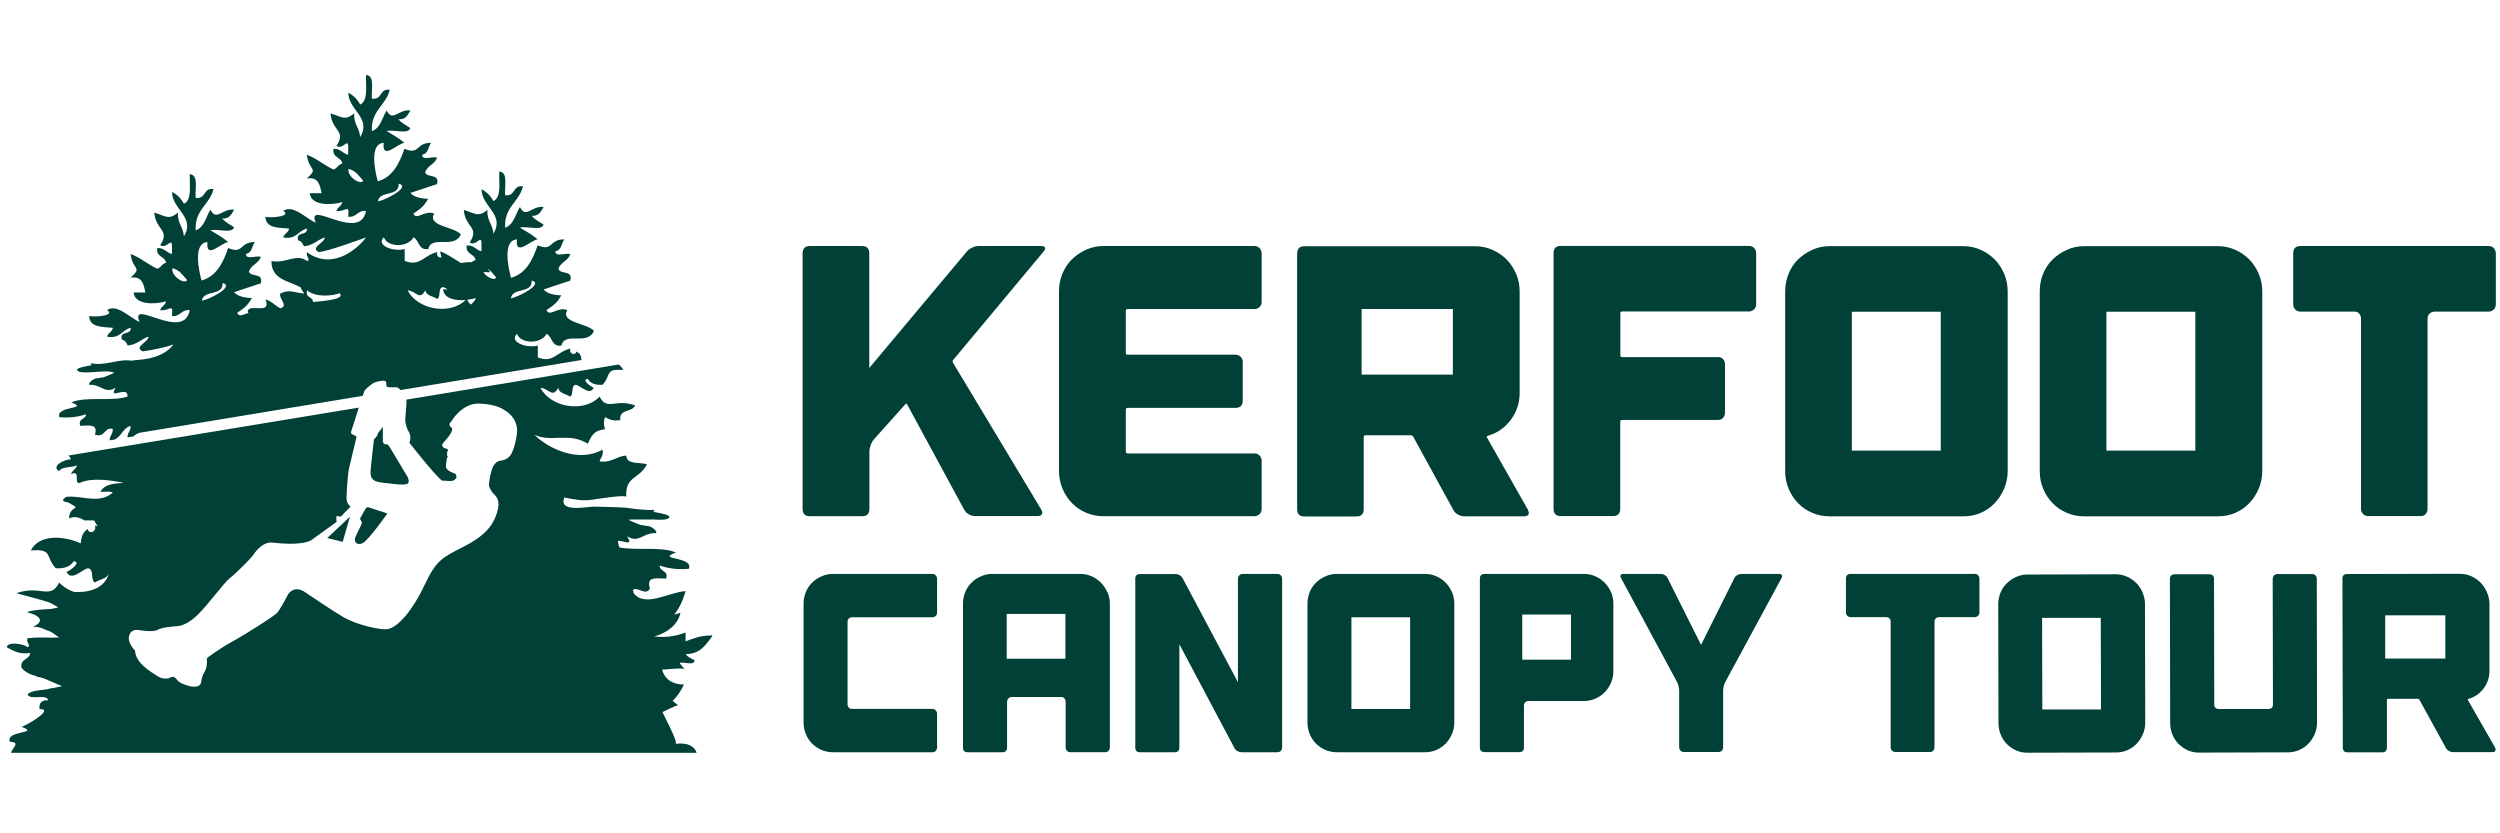 <?xml version="1.0" encoding="utf-8"?>
<!-- Generator: Adobe Illustrator 16.0.0, SVG Export Plug-In . SVG Version: 6.00 Build 0)  -->
<!DOCTYPE svg PUBLIC "-//W3C//DTD SVG 1.1//EN" "http://www.w3.org/Graphics/SVG/1.1/DTD/svg11.dtd">
<svg version="1.1" id="Layer_1" xmlns="http://www.w3.org/2000/svg" xmlns:xlink="http://www.w3.org/1999/xlink" x="0px" y="0px"
	 width="900px" height="300px" viewBox="0 0 900 300" enable-background="new 0 0 900 300" xml:space="preserve">
<g>
	<defs>
		<rect id="SVGID_1_" x="2.5" y="26.719" width="896" height="244.301"/>
	</defs>
	<clipPath id="SVGID_2_">
		<use xlink:href="#SVGID_1_"  overflow="visible"/>
	</clipPath>
	<g clip-path="url(#SVGID_2_)">
		<path fill="#004037" d="M618.605,128.578h-34.616c-0.44,0-0.661-0.219-0.661-0.707v-15.162c0-0.355,0.221-0.577,0.661-0.577
			h45.624c0.709,0,1.332-0.265,1.857-0.75c0.49-0.486,0.75-1.149,0.75-1.857V91.178c0-0.751-0.26-1.372-0.75-1.903
			c-0.482-0.486-1.105-0.75-1.857-0.75h-67.728c-1.718,0-2.608,0.885-2.608,2.653v91.956c0,1.771,0.842,2.655,2.608,2.655h18.786
			c1.729,0,2.613-0.885,2.613-2.655v-31.255c0-0.444,0.221-0.711,0.664-0.711h34.613c0.707,0,1.328-0.264,1.77-0.75
			c0.439-0.529,0.664-1.15,0.664-1.855v-17.376c0-0.751-0.225-1.37-0.664-1.898c-0.441-0.488-1.063-0.752-1.77-0.752
			L618.605,128.578z"/>
		<path fill="#004037" d="M895.893,88.57h-67.731c-1.723,0-2.607,0.883-2.607,2.651v18.349c0,0.75,0.269,1.369,0.751,1.857
			c0.488,0.53,1.105,0.75,1.856,0.75h19.368c0.704,0,1.322,0.22,1.766,0.708c0.447,0.486,0.662,1.061,0.662,1.812v68.485
			c0,0.75,0.266,1.367,0.752,1.857c0.49,0.524,1.103,0.75,1.855,0.75h18.928c0.707,0,1.319-0.269,1.766-0.75
			c0.444-0.49,0.658-1.154,0.658-1.857v-68.485c0-0.75,0.27-1.325,0.752-1.812c0.494-0.442,1.105-0.708,1.861-0.708h19.363
			c0.707,0,1.328-0.267,1.857-0.75c0.483-0.488,0.75-1.152,0.75-1.857V91.221c0-0.751-0.267-1.369-0.75-1.9
			C897.265,88.833,896.645,88.57,895.893,88.57z"/>
		<path fill="#004037" d="M721.482,98.517c-0.885-1.989-1.986-3.714-3.404-5.128c-1.41-1.416-3.09-2.607-5.033-3.449
			c-1.953-0.883-4.025-1.325-6.191-1.325h-48.234c-2.166,0-4.244,0.442-6.191,1.325c-1.942,0.885-3.67,2.033-5.129,3.449
			c-1.459,1.459-2.607,3.14-3.402,5.128c-0.793,1.989-1.24,4.111-1.24,6.322v64.767c0,2.213,0.402,4.33,1.24,6.322
			c0.838,1.99,1.943,3.713,3.402,5.215c1.459,1.501,3.145,2.655,5.129,3.492c1.947,0.842,4.025,1.241,6.191,1.241h48.234
			c2.166,0,4.238-0.399,6.191-1.241c1.943-0.837,3.623-1.991,5.033-3.492c1.418-1.458,2.52-3.225,3.404-5.215
			c0.842-1.992,1.285-4.109,1.285-6.322v-64.767C722.768,102.627,722.324,100.506,721.482,98.517z M698.674,162.225h-32.008v-50.004
			h32.008V162.225z"/>
		<path fill="#004037" d="M813.131,98.517c-0.881-1.989-1.988-3.714-3.404-5.128c-1.416-1.416-3.092-2.607-5.039-3.449
			c-1.946-0.883-4.021-1.325-6.191-1.325h-48.229c-2.165,0-4.247,0.442-6.188,1.325c-1.947,0.885-3.67,2.033-5.131,3.449
			c-1.459,1.459-2.609,3.14-3.402,5.128c-0.842,1.989-1.242,4.111-1.242,6.322v64.767c0,2.213,0.4,4.33,1.242,6.322
			c0.793,1.99,1.943,3.713,3.402,5.215c1.461,1.501,3.141,2.655,5.131,3.492c1.941,0.842,4.023,1.241,6.188,1.241h48.229
			c2.17,0,4.245-0.399,6.191-1.241c1.947-0.837,3.623-1.991,5.039-3.492c1.416-1.458,2.564-3.225,3.404-5.215
			c0.842-1.992,1.285-4.109,1.285-6.322v-64.767C814.416,102.627,813.973,100.506,813.131,98.517z M790.322,162.225h-32.012v-50.004
			h32.012V162.225z"/>
		<path fill="#004037" d="M291.589,185.832h18.789c1.722,0,2.607-0.885,2.607-2.65V162.62c0-0.751,0.178-1.544,0.486-2.435
			c0.311-0.881,0.708-1.544,1.151-2.029l11.318-12.645c0.176-0.355,0.397-0.313,0.662,0.131l20.557,37.934
			c0.354,0.664,0.929,1.193,1.637,1.592c0.709,0.396,1.459,0.621,2.165,0.621h22.593c0.705,0,1.237-0.226,1.502-0.621
			c0.266-0.398,0.221-0.928-0.13-1.592l-31.878-53.052c-0.175-0.354-0.132-0.708,0.133-0.974l32.539-39.036
			c0.442-0.575,0.619-1.015,0.486-1.37c-0.132-0.355-0.575-0.574-1.28-0.574h-22.638c-0.708,0-1.503,0.176-2.298,0.574
			c-0.796,0.354-1.459,0.84-1.902,1.37l-35.146,41.955V91.221c0-1.768-0.885-2.651-2.61-2.651h-18.789
			c-1.722,0-2.607,0.883-2.607,2.651v91.96c0,1.766,0.839,2.65,2.607,2.65H291.589z"/>
		<path fill="#004037" d="M550.127,183.619l-14.587-25.686l-0.134-0.264c-0.355-0.355-0.221-0.664,0.396-0.842l0.402-0.131
			c3.176-1.02,5.784-2.963,7.822-5.748c2.035-2.829,3.05-6.012,3.05-9.504v-36.562c0-2.21-0.442-4.334-1.28-6.324
			c-0.889-1.99-1.996-3.713-3.406-5.128c-1.414-1.414-3.094-2.607-5.037-3.447c-1.947-0.885-4.025-1.327-6.191-1.327h-61.584
			c-1.727,0-2.607,0.885-2.607,2.653v91.958c0,1.771,0.838,2.65,2.607,2.65h18.791c1.723,0,2.564-0.88,2.564-2.65v-25.864
			c0-0.485,0.217-0.707,0.66-0.707h16.223c0.445,0,0.758,0.174,0.971,0.573l14.462,26.393c0.351,0.665,0.929,1.193,1.636,1.589
			c0.707,0.402,1.457,0.624,2.166,0.624h21.662c0.707,0,1.236-0.222,1.506-0.624c0.265-0.396,0.217-0.924-0.139-1.589
			L550.127,183.619z M523.027,134.856h-32.844v-23.607h32.844V134.856z"/>
		<path fill="#004037" d="M451.585,88.57h-54.38c-2.165,0-4.245,0.44-6.189,1.325c-1.946,0.885-3.671,2.033-5.126,3.447
			c-1.46,1.46-2.565,3.142-3.406,5.128c-0.796,1.992-1.239,4.113-1.239,6.324v64.767c0,2.213,0.397,4.33,1.239,6.321
			c0.84,1.987,1.946,3.714,3.406,5.216c1.456,1.5,3.137,2.65,5.126,3.492c1.944,0.842,4.024,1.24,6.189,1.24h54.38
			c0.708,0,1.323-0.269,1.856-0.75c0.482-0.49,0.752-1.15,0.752-1.857v-17.377c0-0.754-0.27-1.371-0.752-1.857
			c-0.487-0.489-1.105-0.75-1.856-0.75h-45.626c-0.44,0-0.664-0.221-0.664-0.711v-14.984c0-0.442,0.223-0.707,0.664-0.707h38.817
			c1.725,0,2.608-0.885,2.608-2.653v-13.882c0-0.752-0.265-1.369-0.751-1.857c-0.486-0.486-1.106-0.752-1.857-0.752h-38.817
			c-0.44,0-0.664-0.176-0.664-0.573v-15.164c0-0.443,0.223-0.708,0.664-0.708h45.626c0.708,0,1.323-0.223,1.856-0.707
			c0.482-0.486,0.752-1.063,0.752-1.814V91.221c0-0.751-0.27-1.369-0.752-1.9C452.954,88.833,452.336,88.57,451.585,88.57z"/>
		<path fill="#004037" d="M640.355,206.606h-13.479c-0.486,0-0.973,0.135-1.416,0.403c-0.484,0.261-0.836,0.616-1.063,1.055
			l-12.023,24.098l-12.066-24.098c-0.225-0.438-0.578-0.794-1.018-1.055c-0.443-0.269-0.934-0.403-1.373-0.403h-13.484
			c-0.484,0-0.793,0.135-0.971,0.403c-0.178,0.261-0.135,0.616,0.086,1.055l20.162,37.408c0.221,0.439,0.439,0.924,0.574,1.545
			c0.133,0.617,0.221,1.15,0.221,1.637v20.335c0,0.486,0.178,0.886,0.481,1.237c0.312,0.355,0.759,0.485,1.198,0.485h12.512
			c0.486,0,0.885-0.174,1.193-0.485c0.313-0.352,0.441-0.751,0.441-1.237v-20.335c0-0.486,0.088-1.02,0.223-1.637
			c0.135-0.621,0.352-1.105,0.572-1.545l20.25-37.408c0.225-0.438,0.268-0.794,0.086-1.055c-0.174-0.269-0.486-0.403-0.967-0.403
			H640.355z"/>
		<path fill="#004037" d="M710.961,206.606h-44.693c-1.15,0-1.727,0.577-1.727,1.728v12.113c0,0.486,0.178,0.881,0.486,1.236
			c0.311,0.309,0.707,0.486,1.195,0.486h12.775c0.486,0,0.889,0.178,1.197,0.447c0.303,0.303,0.441,0.703,0.441,1.188v45.184
			c0,0.486,0.174,0.886,0.483,1.237c0.354,0.355,0.753,0.485,1.192,0.485h12.514c0.484,0,0.885-0.174,1.146-0.485
			c0.311-0.352,0.445-0.751,0.445-1.237v-45.184c0-0.485,0.178-0.886,0.486-1.188c0.313-0.313,0.754-0.447,1.193-0.447h12.778
			c0.485,0,0.881-0.178,1.235-0.486c0.313-0.355,0.488-0.75,0.488-1.236v-12.113c0-0.486-0.176-0.886-0.488-1.241
			c-0.313-0.352-0.75-0.53-1.235-0.53L710.961,206.606z"/>
		<path fill="#004037" d="M771.354,213.328c-0.578-1.324-1.328-2.431-2.252-3.406c-0.934-0.924-2.039-1.723-3.316-2.296
			c-1.287-0.573-2.654-0.885-4.111-0.885l-31.834,0.091c-1.462,0-2.781,0.309-4.069,0.881c-1.276,0.577-2.382,1.371-3.358,2.3
			c-0.973,0.972-1.723,2.078-2.252,3.405c-0.532,1.328-0.795,2.695-0.795,4.153l0.088,42.71c0,1.459,0.264,2.873,0.793,4.152
			c0.535,1.328,1.285,2.478,2.252,3.449c0.977,0.973,2.082,1.723,3.363,2.301c1.283,0.528,2.654,0.837,4.113,0.793l31.828-0.082
			c1.42,0,2.787-0.27,4.07-0.842c1.279-0.577,2.387-1.328,3.314-2.305c0.928-0.971,1.68-2.117,2.252-3.444
			c0.578-1.327,0.842-2.698,0.842-4.157l-0.092-42.701c0-1.463-0.309-2.877-0.879-4.161L771.354,213.328z M756.365,255.418h-21.129
			l-0.086-32.983h21.127L756.365,255.418z"/>
		<path fill="#004037" d="M832.365,206.654h-12.514c-0.488,0-0.885,0.221-1.197,0.529c-0.352,0.355-0.482,0.754-0.482,1.236
			l0.088,45.185c0,0.485-0.131,0.881-0.443,1.192c-0.309,0.313-0.707,0.439-1.189,0.439h-17.818c-0.488,0-0.885-0.084-1.197-0.396
			c-0.352-0.308-0.482-0.708-0.482-1.193l-0.086-45.184c0-1.149-0.578-1.723-1.727-1.723h-12.426c-1.149,0-1.723,0.616-1.723,1.771
			l0.09,51.727c0,1.458,0.266,2.869,0.795,4.152c0.531,1.328,1.283,2.478,2.254,3.449c0.976,0.972,2.08,1.723,3.359,2.301
			c1.285,0.527,2.656,0.836,4.109,0.795l31.838-0.089c1.457,0,2.778-0.265,4.109-0.838c1.28-0.576,2.387-1.327,3.314-2.304
			c0.928-0.971,1.68-2.117,2.254-3.445c0.574-1.327,0.84-2.697,0.84-4.156l-0.088-51.727c0-0.482-0.178-0.881-0.486-1.236
			C833.25,206.789,832.809,206.654,832.365,206.654z"/>
		<path fill="#004037" d="M898.279,269.209l-9.683-16.933l-0.088-0.173c-0.222-0.27-0.175-0.443,0.269-0.534l0.26-0.087
			c2.122-0.667,3.809-1.943,5.178-3.801c1.323-1.857,2.033-3.979,1.99-6.277v-24.099c-0.043-1.457-0.355-2.872-0.932-4.151
			c-0.573-1.328-1.324-2.435-2.258-3.406c-0.923-0.933-2.025-1.727-3.314-2.3c-1.275-0.573-2.65-0.886-4.107-0.886l-40.629,0.092
			c-1.152,0-1.727,0.573-1.684,1.766l0.135,60.704c0,1.146,0.572,1.723,1.723,1.723h12.426c1.148,0,1.723-0.62,1.723-1.767v-17.068
			c0-0.307,0.135-0.442,0.399-0.442h10.7c0.307,0,0.484,0.091,0.616,0.352l9.546,17.377c0.223,0.442,0.623,0.794,1.061,1.059
			c0.49,0.269,0.977,0.403,1.463,0.403h14.28c0.483,0,0.793-0.178,0.97-0.447c0.178-0.26,0.135-0.615-0.089-1.063L898.279,269.209z
			 M880.334,237.069H858.67v-15.56h21.664V237.069z"/>
		<path fill="#004037" d="M335.664,206.606h-35.854c-1.458,0-2.784,0.313-4.111,0.89c-1.282,0.568-2.432,1.319-3.36,2.295
			c-0.973,0.929-1.725,2.078-2.255,3.403c-0.529,1.331-0.795,2.697-0.795,4.159v42.707c0,1.453,0.267,2.872,0.795,4.152
			c0.53,1.327,1.283,2.477,2.255,3.449c0.971,0.972,2.078,1.727,3.36,2.299c1.282,0.534,2.653,0.842,4.111,0.842h35.854
			c0.488,0,0.886-0.178,1.195-0.49c0.311-0.352,0.488-0.75,0.488-1.232v-12.117c0-0.486-0.177-0.884-0.488-1.236
			c-0.309-0.356-0.752-0.533-1.195-0.533h-28.868c-0.484,0-0.885-0.127-1.193-0.439c-0.308-0.313-0.485-0.707-0.485-1.193V223.85
			c0-0.482,0.178-0.881,0.485-1.189c0.309-0.313,0.751-0.447,1.193-0.447h28.868c0.488,0,0.886-0.178,1.195-0.486
			c0.311-0.351,0.488-0.75,0.488-1.236v-12.113c0-0.482-0.177-0.881-0.488-1.236C336.55,206.789,336.107,206.606,335.664,206.606z"
			/>
		<path fill="#004037" d="M459.851,206.606H447.34c-0.488,0-0.885,0.183-1.193,0.534c-0.311,0.308-0.486,0.754-0.486,1.236V245.6
			l-19.939-37.487c-0.221-0.442-0.62-0.798-1.061-1.06c-0.488-0.264-0.974-0.398-1.46-0.398h-12.776
			c-1.151,0-1.725,0.573-1.725,1.723v60.703c0,1.146,0.573,1.723,1.725,1.723h12.422c1.15,0,1.725-0.576,1.725-1.723v-37.139
			l19.85,37.4c0.219,0.445,0.575,0.799,1.061,1.063c0.485,0.264,0.972,0.398,1.458,0.398h12.954c0.49,0,0.885-0.178,1.197-0.49
			c0.308-0.352,0.481-0.75,0.481-1.232v-60.703c0-0.482-0.174-0.881-0.481-1.236c-0.313-0.352-0.751-0.534-1.197-0.534H459.851z"/>
		<path fill="#004037" d="M398.621,213.194c-0.574-1.325-1.327-2.431-2.255-3.403c-0.929-0.928-2.035-1.727-3.317-2.295
			c-1.282-0.577-2.65-0.89-4.066-0.89h-31.831c-1.458,0-2.786,0.313-4.068,0.89c-1.282,0.568-2.432,1.319-3.36,2.295
			c-0.973,0.929-1.725,2.078-2.255,3.403c-0.528,1.331-0.795,2.697-0.795,4.159v51.727c0,1.146,0.575,1.723,1.725,1.723h12.422
			c1.149,0,1.724-0.576,1.724-1.723v-16.408c0-0.482,0.178-0.881,0.486-1.232c0.31-0.355,0.753-0.533,1.193-0.533h17.817
			c0.486,0,0.883,0.178,1.15,0.533c0.311,0.352,0.442,0.75,0.442,1.232v16.408c0,0.482,0.176,0.881,0.486,1.232
			c0.311,0.355,0.753,0.49,1.239,0.49h12.511c0.486,0,0.883-0.178,1.194-0.49c0.309-0.352,0.485-0.75,0.485-1.232v-51.727
			c0-1.462-0.309-2.877-0.84-4.159H398.621z M383.544,237.156h-21.132v-16.133h21.132V237.156z"/>
		<path fill="#004037" d="M579.969,213.194c-0.572-1.325-1.322-2.431-2.256-3.403c-0.924-0.928-2.029-1.727-3.318-2.295
			c-1.275-0.577-2.649-0.89-4.065-0.89h-35.853c-1.148,0-1.727,0.577-1.727,1.728v60.703c0,1.146,0.578,1.723,1.727,1.723h12.427
			c1.147,0,1.718-0.576,1.718-1.723v-15.033c0-0.49,0.184-0.885,0.491-1.193s0.751-0.443,1.192-0.443h20.024
			c1.458,0,2.79-0.312,4.065-0.885c1.289-0.576,2.395-1.328,3.318-2.299c0.934-0.934,1.684-2.078,2.256-3.406
			c0.574-1.324,0.844-2.699,0.844-4.156v-24.315c0-1.457-0.27-2.872-0.844-4.151V213.194z M565.555,237.469H548.01v-16.228h17.545
			V237.469z"/>
		<path fill="#004037" d="M522.719,213.194c-0.576-1.325-1.327-2.431-2.256-3.403c-0.928-0.928-2.035-1.727-3.314-2.295
			c-1.284-0.577-2.651-0.89-4.111-0.89h-31.836c-1.453,0-2.781,0.313-4.108,0.89c-1.28,0.568-2.434,1.319-3.362,2.295
			c-0.968,0.929-1.723,2.078-2.252,3.403c-0.529,1.331-0.795,2.697-0.795,4.159v42.707c0,1.453,0.266,2.872,0.795,4.152
			c0.529,1.327,1.284,2.477,2.252,3.449c0.977,0.972,2.082,1.727,3.362,2.299c1.284,0.534,2.655,0.842,4.108,0.842h31.836
			c1.46,0,2.779-0.265,4.111-0.842c1.279-0.572,2.387-1.327,3.314-2.299c0.929-0.973,1.68-2.122,2.256-3.449
			c0.573-1.324,0.836-2.699,0.836-4.152v-42.707C523.555,215.892,523.292,214.477,522.719,213.194z M507.643,255.236h-21.131
			v-33.023h21.131V255.236z"/>
		<path fill="#004037" d="M146.313,174.339c1.505-0.489,0.488-2.521,0.488-2.521s-5.66-9.506-6.322-10.569
			c-0.664-1.063-0.84-1.371-1.681-1.327c-0.796,0.047-0.973-0.973-0.973-0.973v-5.262l-1.723,2.212
			c-0.266,1.323-1.459,2.208-1.459,2.208s-0.839,6.855-1.194,10.834c-0.354,3.982,1.148,4.556,5.658,4.994
			c2.61,0.265,5.66,0.799,7.162,0.313L146.313,174.339z"/>
		<path fill="#004037" d="M256.398,228.76c-3.98-0.047-6.72,1.056-9.595,2.118v-3.181c-3.271,1.324-7.472,1.947-11.229,1.414
			c8.754-2.52,9.372-8.533,9.372-8.533l-2.253,0.75c1.546-1.986,3.05-4.641,4.11-8.53c-6.013,0.396-14.721,6.058-18.702,0.708
			c0-0.396-0.131-0.751-0.263-1.02c1.326-1.723,4.773,2.438,6.189-0.752c0,0-0.045,0-0.089,0c-1.417-4.507,2.785-3.4,5.881-3.444
			c0.839-3.185-2.345-2.343-2.345-4.69c2.918,0.977,6.278,1.549,10.522,1.15c1.813-4.551-12.201-3.09-4.685-5.832
			c-5.086-2.303-14.194-0.617-20.383-1.856l-0.529-2.343c2.123-0.179,5.747,2.165,3.36-1.641c4.509,2.656,5.394-1.366,10.521-1.145
			c0.087-0.93-0.928-1.771-2.343-2.431c-1.105-0.178-2.21-0.355-3.361-0.533c0,0-2.739-1.02-4.464-1.905
			c0.132,0,0.308,0.048,0.442,0.092c0.088-0.044,0.219-0.092,0.309-0.135h7.914c0,0-0.089,0-0.135-0.043
			c3.096,0.221,5.881,0.313,6.324-0.795c0.265-0.707-2.253-1.327-5.703-1.896c0.31-0.538,0.398-0.845,0.134-0.759
			c-1.77,0.355-8.181-0.439-9.595-0.703c0-0.135-9.771-0.443-12.07-0.443c-2.299,0-12.863,2.3-10.565-3.275
			c3.625,0.711,6.498,1.328,10.257,0.76c1.193-0.183,11.98-1.905,12.025-0.977c-0.353-7.736,4.465-6.057,7.472-11.719
			c-2.61-0.924-7.382,0.269-7.472-3.182c-3.625,0.262-5.128,2.699-9.595,2.123c0.355-1.458,1.506-2.031,1.063-4.244
			c-8.534,4.863-19.453-0.309-24.492-5.306c6.365,2.829,12.292-1.106,19.186,3.185c1.902-4.156,2.653-4.6,6.411-5.303
			c-0.796-0.09-0.796-4.158,0-4.247c1.238,0.881,2.875,1.415,5.307,1.059c-0.619-4.154,4.375-2.74,5.304-5.304
			c-7.074-2.563-10.125,2.123-12.778-3.184c-5.525,5.969-17.638,3.979-21.308-3.182c3.315,0.44,4.333,3.844,6.411,0
			c0.31,2.165,2.829,2.119,4.245,3.182c1.458-0.663,0.177-4.112,2.123-4.243c1.636,0.265,4.952,4.109,6.408,1.061
			c-0.928-0.311-4.641-2.875-2.122-3.185c0.885,1.592,2.699,2.299,5.306,2.124c3.228-3.406,0.662-5.924,7.472-5.307
			c-0.443-0.794-0.972-1.459-1.637-1.989l-76.439,12.644c0,0,0,0.043,0,0.088c0.134,1.814-0.486,6.721-0.44,7.429
			c0.089,1.413,0.883,3.536,1.149,3.805c0.222,0.261,1.239,2.118,0.354,4.196c0,0,8.973,11.492,11.715,13.615l3.051,0.178
			c0.663,0,1.371-0.221,1.813-0.708c0.219-0.265,0.397-0.529,0.354-0.837c-0.045-0.929-0.399-1.197-1.328-1.458
			c-0.928-0.265-2.562-1.284-2.473-2.435c0.086-0.885,0.262-2.164,0.352-2.695c0-0.177,0.134-0.311,0.223-0.445l0.266-0.217h-0.135
			c0,0-0.266-0.309-0.266-0.486v-0.576c-0.042-0.266,0-0.529,0.135-0.799c0.087-0.174,0.22-0.438,0.176-0.616
			c-0.045-0.396-0.974-0.353-1.547-0.751c-0.62-0.398-0.709-1.149-0.134-1.727c0.576-0.568,1.989-2.382,1.989-2.382
			s1.768-2.213,1.017-3.099c0,0-0.796-0.529-0.796-1.063c0-0.529,0.753-1.279,0.753-1.279s3.668-6.498,9.99-6.324
			c6.324,0.223,8.842,2.211,8.842,2.211s5.614,2.742,4.687,8.929c-0.927,6.191-2.519,7.74-2.519,7.74s-1.193,1.458-3.096,1.636
			c-2.741,0.261-3.358,3.137-3.801,4.773c-0.443,1.635-0.577,3.314-0.621,4.068c-0.043,0.752,0.974,2.431,1.768,3.225
			c0.797,0.798,2.61,2.256,1.063,6.941c-1.548,4.69-4.556,8.266-12.246,12.158c-7.736,3.896-9.682,4.95-13.837,13.793
			c-4.158,8.842-9.507,15.168-13.308,15.736c-2.432,0.355-10.832-1.41-15.917-4.373c-5.038-2.959-10.433-6.809-13.836-9.017
			c-3.359-2.213-5.484-0.087-6.058,0.969c-0.574,1.062-2.785,5.392-3.979,6.633c-1.193,1.238-11.096,7.559-15.959,10.21
			c-4.864,2.654-9.242,6.014-9.242,6.014s0.355,3.184-0.927,5.13c-0.707,1.104-1.018,2.476-1.106,3.451
			c-0.089,0.794-0.706,1.458-1.502,1.589c-0.797,0.134-1.857,0.182-2.874-0.131c-2.167-0.664-3.493-1.106-4.598-2.564
			c-1.105-1.46-2.477-0.313-2.477-0.313s-1.99,0.795-4.244-0.664c-2.256-1.457-7.957-4.643-8.133-9.239c0,0-2.876-2.735-2.123-5.347
			c0.752-2.608,3.359-2.035,3.359-2.035s5.307,0.928,6.897-0.087c1.636-1.02,7.383-1.327,7.383-1.327s2.83-0.131,6.632-3.672
			c3.8-3.531,9.992-12.109,11.892-13.527c1.901-1.41,7.604-7.029,8.576-8.486c0.974-1.459,3.493-4.73,6.809-4.374
			c3.315,0.349,10.124,1.015,13.839-0.755l9.282-6.678l-0.088-1.723c0-0.265,0.222-0.441,0.487-0.395l1.105,0.221l3.536-3.627
			c0,0-1.501-1.016-1.458-3.098c0.045-2.074,0.399-8.616,0.973-10.96c0.575-2.304,2.431-10.126,2.431-10.126
			s0.486-1.103-0.266-1.371c-0.927-0.355-1.855-0.573-1.37-1.766c0.265-0.664,1.504-4.689,2.652-8.313L24.648,163.99
			c0.399,0.353,0.708,0.842,0.885,1.367c-2.298-0.043-7.339,2.479-4.243,4.248c1.06-1.77,4.51-1.146,6.411-2.121
			c-0.265,1.5-1.771,1.813-2.124,3.185c3.805-1.641,0.665,3.622,3.184,3.181c3.979-2.031,11.496-0.926,15.474-0.088
			c0,0-0.089,0.088-0.132,0.131c-3.538,0.135-6.766,0.62-7.913,3.185c2.785-0.179,4.021-0.13,4.42,0.308
			c-0.796,0.621-1.636,1.15-2.653,1.549c-2.872,1.059-5.968,0.529-8.931,0.133c-1.501-0.176-3.007-0.354-4.508-0.263
			c-0.797,0.044-0.929,0.13-1.371,0.616c-0.354,0.398-0.796,0.616-0.088,1.063c0.531,0.309,1.282,0.222,1.902,0.617
			c0.751,0.49,1.723,0.885,2.341,1.5c-0.839,0.799-1.768,1.063-2.122,2.257c-0.219,0.664-0.396,1.153-0.176,1.771
			c1.592-0.885,3.625-0.443,5.348,0.707h3.493l1.328,2.126c-0.31-0.091-0.619-0.183-0.973-0.269c0.708,2.65-2.477,3.045-2.565,1.279
			c-1.723,0.844-2.387,2.742-2.564,5.133c-5.877-2.656-14.809-3.536-17.993,2.564c8.223-0.711,5.13,2.343,9.02,6.408
			c3.184,0.174,5.35-0.664,6.411-2.564c3.05,0.398-1.417,3.488-2.564,3.844c1.723,3.672,5.703-0.971,7.691-1.279
			c2.388,0.174,0.797,4.33,2.565,5.129c1.547-1.193,4.289-1.241,4.995-3.271c-2.122,7.822-12.598,6.633-12.643,6.633
			c-1.99-0.711-3.802-1.813-5.218-3.361c-3.228,6.408-6.895,0.754-15.428,3.844c0,0,10.167,2.699,11.714,3.271
			c0.929,0.355,2.346,1.193,3.362,1.857l-2.564,0.533c-3.848,0.174-7.163,0.442-8.71,1.193c4.244,1.016,6.896,3.05,2.122,5.302
			c2.564-0.308,4.598,1.149,6.588,1.771l2.873,1.986l-2.873,0.092c-3.096-0.092-6.059-0.135-8.577,0.221
			c-0.442,1.811,1.592,2.738,0,3.186c-0.885-1.02-6.808-2.256-7.474,0c2.345,1.192,4.334,2.737,8.534,2.118
			c-0.309,2.523-3.713,1.99-3.182,5.306c1.546,1.855,3.625,2.607,5.701,3.098c-0.132,0.086-0.309,0.178-0.486,0.307
			c0.708-0.398,2.918,0.353,5.483,1.55l3.933,1.679l-3.933,0.795v-0.088c-0.312,0.131-0.663,0.223-1.017,0.313
			c-2.564,0.568-5.968,0.305-7.471,1.939c0.882,2.3,6.805-0.395,7.471,2.127c-2.345-0.183-3.404,0.881-3.185,3.18
			c4.644-0.174-1.325,4.07-6.409,6.413c6.852,2.474-5.926,1.192-4.246,5.302c3.892,0.313,1.104,1.813,0.311,4.199h6.365
			c0.221,0,0.486-0.043,0.709-0.043c0,0,0,0,0,0.043h239.926c-0.708-2.342-2.918-3.974-7.648-3.449
			c0.84-0.524-2.831-7.424-4.731-11.406c0.619-0.263,5.349-2.694,5.66-2.426c-0.708-0.663-1.37-0.976-1.991-1.683
			c1.725-1.502,3.139-3.801,4.068-5.837c-3.759,0.131-6.94-1.722-7.869-5.344c2.211,0,5.615-0.711,8.045-0.227
			c-0.176-0.173-1.813-2.121-1.725-2.169c1.549-0.568,5.484,1.241,5.306-1.055c-1.237-0.533-2.43-1.153-3.183-2.126
			c5.35,0,7.251-3.401,9.595-6.412V228.76z"/>
		<path fill="#004037" d="M123.369,195.07l2.61-9.061l-8.18,7.689L123.369,195.07z"/>
		<path fill="#004037" d="M30.971,149.049c0,2.119-2.918,1.369-2.122,4.243c2.83,0,6.675-0.972,5.307,3.181
			c3.979,1.149,3.05-2.651,6.408-2.117c0.222,1.986-1.147,2.342-1.06,4.156l1.722-0.27c2.477-1.061,3.008-4.109,5.749-4.95
			c0.221,1.991-1.15,2.343-1.062,4.156l2.167-0.352c0.972-1.02,2.607-1.462,2.387-1.331l80.107-13.26
			c0.577-1.727,0.665-1.946,0.885-2.166c0.663-0.708,2.607-2.433,3.625-2.742c1.193-0.396,3.007-0.575,3.007-0.575
			s0.972,0.043,0.972,0.929c0,0.883-0.043,1.46,0.974,1.46h2.298c0,0,0.839-0.046,1.149,0.352c0.133,0.176,0.089,0,0.753,0.662
			l65.121-10.83c-0.177-1.813-0.577-2.387-1.901-3.05c-0.089,1.46-2.696,1.106-2.123-1.063c-4.863,1.152-6.233,5.395-11.715,3.185
			v-4.243c-4.332,1.059-10.521-1.46-7.472-4.243c1.237,3.623,8.489,3.844,10.654,0c2.121,1.058,1.681,4.729,5.306,4.243
			c1.193-5.261,9.327,0.219,11.715-5.306c-2.476-2.831-12.201-2.916-9.593-7.472c-3.359-1.46-6.411,2.653-7.471,0
			c1.193-0.885,2.254-1.46,3.404-2.653c0.794-0.751,1.236-1.59,1.236-1.59c0.223-0.31,0.443-0.664,0.664-1.063
			c-2.74-0.131-5.084-0.616-6.367-2.119c3.228-1.063,6.324-2.167,9.596-3.185c1.106-3.979-3.581-2.078-4.246-4.244
			c0.708-2.475,3.538-2.83,4.246-5.306c-1.547-0.575-5.526,1.239-5.306-1.059c2.165-0.312,2.122-2.831,3.181-4.245
			c-5.569-0.133-4.021,4.553-9.593,2.121c-1.856,5.261-4.109,10.123-9.593,11.717c-0.972-3.406-3.182-13.574,2.122-13.838
			c-0.705,6.497,5.084,0.132,7.472,0c-1.899-1.636-4.155-2.918-6.409-4.244c2.564-0.665,7.736,1.325,8.53-1.063
			c-1.413-1.061-3.227-1.768-4.244-3.18c2.653,0.173,3.316-1.638,4.244-3.185c-4.333-0.531-6.365,4.376-8.53,0
			c-1.636,2.653-2.167,6.323-5.307,7.472c-0.442-7.517,5.041-9.151,6.411-14.899c-3.758-0.575-2.61,3.758-6.411,3.185
			c-0.308-3.228,1.194-8.268-2.121-8.534c-0.133,4.113,0.839,9.374-2.123,10.656c-0.974-1.857-2.388-3.317-4.245-4.244
			c-0.044,6.143,8.535,9.151,4.245,15.959c-0.177-3.404-2.431-4.686-2.122-8.533c-3.405,2.741-4.29,1.283-8.534,0
			c0.531,6.5,5.837,6.103,2.122,11.717c2.434,1.458,4.024-2.742,4.245,0v3.182c-2.034-0.443-2.65-2.299-5.304-2.123
			c-0.486,3.362,2.873,2.832,3.181,5.307c-0.617,0.089-1.016,0.397-1.368,0.751c-1.283-0.087-2.565,0.043-3.848,0.31
			c-2.475-1.46-4.686-3.183-7.516-4.245c0.088,0.884,0.267,1.593,0.485,2.167c-0.75,0.309-1.944-0.355-1.545-1.902
			c-4.863,1.15-6.234,5.395-11.717,3.185v-4.245c-4.332,1.061-10.521-1.458-7.471-4.243c1.239,3.625,8.489,3.844,10.654,0
			c2.124,1.06,1.681,4.729,5.307,4.243c1.195-5.263,9.328,0.221,11.715-5.306c-2.476-2.83-12.204-2.918-9.594-7.47
			c-3.361-1.459-6.411,2.652-7.471,0c1.811-1.371,3.404-1.945,5.303-5.306c-2.74-0.132-5.083-0.621-6.408-2.123
			c3.228-1.06,6.366-2.166,9.593-3.181c1.106-3.98-3.582-2.079-4.244-4.246c0.706-2.475,3.536-2.829,4.244-5.305
			c-1.547-0.574-5.526,1.237-5.306-1.063c2.167-0.308,2.122-2.829,3.185-4.244c-5.571-0.132-4.024,4.554-9.593,2.122
			c-1.859,5.261-4.113,10.125-9.596,11.715c-0.972-3.402-3.182-13.572,2.122-13.837c-0.706,6.5,5.085,0.133,7.474,0
			c-1.903-1.638-4.159-2.917-6.411-4.245c2.564-0.662,7.736,1.328,8.533-1.059c-1.417-1.063-3.228-1.768-4.246-3.185
			c2.653,0.178,3.315-1.636,4.246-3.183c-4.332-0.53-6.368,4.376-8.533,0c-1.638,2.651-2.168,6.322-5.306,7.471
			c-0.441-7.516,5.04-9.152,6.411-14.899c-3.758-0.573-2.607,3.759-6.411,3.184c-0.31-3.229,1.193-8.267-2.122-8.532
			c-0.132,4.111,0.84,9.372-2.123,10.652c-0.971-1.856-2.388-3.315-4.244-4.244c-0.043,6.146,8.534,9.153,4.244,15.96
			c-0.177-3.404-2.43-4.686-2.122-8.532c-3.404,2.742-4.287,1.282-8.531,0c0.529,6.499,5.834,6.1,2.122,11.714
			c2.43,1.46,4.021-2.742,4.244,0v3.185c-2.033-0.442-2.699-2.299-5.306-2.122c-0.486,3.358,2.874,2.827,3.184,5.307
			c-1.505,0.262-1.813,1.768-3.184,2.119c-3.404-1.546-5.968-3.979-9.593-5.304c0.752,6.057,4.464,4.51,0,8.533
			c4.201-0.664,4.729,2.388,5.306,5.304h-4.246c0.488,4.821,8.445,4.245,11.717,3.185c-0.265,1.503-1.77,1.811-2.122,3.183
			c3.315,0.53,4.773-2.92,4.244,2.121c3.139,0.265,3.271-2.388,6.41-2.121c-2.123,11.625-21.84-4.643-18.082,4.243
			c-3.317-1.326-8.179-6.721-11.715-4.243c3.094,1.813-3.627,2.653-6.412,2.121c0.135,4.154,4.644,3.892,8.534,4.244
			c-0.267,1.505-1.768,1.813-2.122,3.185c4.818,0.885,5.304-2.476,8.531-3.185c0.31,2.788-4.11,0.839-3.183,4.245
			c1.195,0.222,1.637,1.193,2.123,2.122c3.27-0.265,4.775-2.297,7.47-3.183c0.043,1.944-5.437,3.625-2.122,5.306
			c3.936-0.531,14.192-4.334,17.021-5.306c-4.686,5.968-13.307,11.272-21.31,5.306c-0.44,1.812,1.593,2.74,0,3.182
			c-3.667-2.919-7.602,1.062-12.776,0c-0.087,6.852,6.41,7.073,10.654,9.594c0,1.061,0.885,1.282,1.062,2.122
			c-3.848-0.353-5.13-1.636-8.534,0c-0.618,1.9,3.139,4.421,0,5.306c-1.9-0.974-3.094-2.566-5.304-3.185
			c2.21,5.749-5.792,1.282-6.411,4.243c0,0.178,0.089,0.354,0.266,0.577c-1.901,0.616-3.404,1.679-4.066,0
			c1.81-1.371,3.404-1.946,5.303-5.306c-2.738-0.132-5.083-0.621-6.408-2.122c3.227-1.063,6.321-2.167,9.593-3.182
			c1.105-3.981-3.582-2.078-4.244-4.246c0.708-2.477,3.536-2.829,4.244-5.304c-1.548-0.575-5.483,1.237-5.307-1.063
			c2.167-0.308,2.122-2.827,3.185-4.243c-5.571-0.132-4.024,4.555-9.593,2.122c-1.856,5.261-4.113,10.125-9.593,11.715
			c-0.974-3.402-3.184-13.572,2.122-13.836c-0.708,6.5,5.083,0.134,7.471,0c-1.902-1.636-4.156-2.918-6.411-4.244
			c2.564-0.664,7.736,1.326,8.533-1.063c-1.417-1.059-3.228-1.768-4.244-3.183c2.651,0.178,3.315-1.636,4.244-3.181
			c-4.333-0.531-6.366,4.375-8.533,0c-1.637,2.651-2.166,6.32-5.304,7.469c-0.442-7.515,5.038-9.151,6.41-14.897
			c-3.758-0.577-2.608,3.757-6.41,3.18c-0.311-3.226,1.192-8.265-2.124-8.53c-0.132,4.11,0.842,9.372-2.123,10.654
			c-0.971-1.856-2.385-3.316-4.244-4.245c-0.089,6.146,8.534,9.152,4.244,15.962c-0.174-3.404-2.431-4.687-2.122-8.534
			c-3.404,2.742-4.287,1.282-8.531,0c0.531,6.499,5.834,6.1,2.122,11.716c2.43,1.459,4.022-2.742,4.244,0v3.184
			c-2.033-0.443-2.696-2.298-5.306-2.122c-0.486,3.358,2.874,2.829,3.185,5.304c-1.503,0.265-1.813,1.768-3.185,2.122
			c-3.404-1.544-5.969-3.979-9.593-5.304c0.752,6.054,4.467,4.51,0,8.532c4.201-0.664,4.729,2.387,5.306,5.306h-4.244
			c0.486,4.818,8.443,4.244,11.715,3.183c-0.265,1.503-1.768,1.811-2.122,3.182c3.315,0.531,4.775-2.918,4.244,2.122
			c3.14,0.267,3.271-2.386,6.41-2.122c-2.123,11.627-21.841-4.641-18.082,4.244c-3.316-1.326-8.179-6.719-11.715-4.244
			c3.095,1.814-3.625,2.653-6.412,2.122c0.089,4.157,4.644,3.89,8.534,4.245c-0.266,1.504-1.768,1.812-2.122,3.183
			c4.818,0.883,5.306-2.476,8.533-3.183c0.308,2.786-4.112,0.84-3.185,4.244c1.195,0.222,1.637,1.193,2.123,2.122
			c3.272-0.263,4.774-2.3,7.47-3.183c0.045,1.946-5.438,3.625-2.122,5.304c3.936-0.529,8.311-1.501,11.142-2.476
			c-4.686,5.968-13.529,5.35-15.121,5.836c-3.05-0.573-6.321,0.575-9.769,1.017c0,0-0.045,0-0.089,0
			c-1.548,0.178-3.095,0.266-4.686-0.089c-0.266-0.043-0.177,0.221,0.133,0.709c-3.139,0.486-5.437,1.104-5.174,1.722
			c0.796,2.079,10.745-0.44,13.131,0.929c0.132,0,0.267,0,0.397-0.043c-1.591,0.84-4.066,1.725-4.066,1.725
			c-1.06,0.174-2.078,0.352-3.05,0.486c-1.284,0.618-2.21,1.371-2.123,2.21c4.642-0.178,5.481,3.448,9.593,1.061
			c-3.05,4.818,4.556-1.15,4.245,3.182c-5.527,1.903-15.12-0.221-20.249,2.123c6.854,2.475-5.923,1.192-4.244,5.306
			c3.892,0.308,6.942-0.178,9.593-1.063L30.971,149.049z M191.408,100.99c4.465,1.152-4.421,5.792-7.471,6.413
			C184.466,103.29,191.675,105.899,191.408,100.99z M176.509,98.075c-0.309-0.578-0.663-1.062-1.06-1.504
			c1.28,0.885,2.165,2.21,3.181,3.315c-0.573,1.282-3.315,0-4.641-1.9c0.663-0.046,1.459,0,2.519,0.043V98.075z M171.203,107.359
			c-0.175,1.147-1.06,1.59-1.679,2.297c-0.486-0.354-0.929-0.929-1.372-1.723c1.151-0.134,2.256-0.355,3.007-0.62L171.203,107.359z
			 M153.123,104.441c0.309,2.165,2.83,2.122,4.244,3.18c1.459-0.662,0.177-4.109,2.122-4.243c0.442,0.045,1.017,0.399,1.636,0.796
			h-1.636c0.354,3.447,4.598,4.113,8.136,3.846c-5.703,5.528-17.333,3.493-20.912-3.538c3.316,0.443,4.332,3.849,6.41,0V104.441z
			 M143.529,66.11c4.463,1.149-4.421,5.79-7.471,6.41C136.589,68.41,143.794,71.018,143.529,66.11z M125.448,60.804
			c2.651,0.575,3.801,2.607,5.303,4.245C129.958,66.774,125.005,63.767,125.448,60.804z M110.549,104.483
			c3.182,2.786,9.374,1.991,11.715,1.063c2.299,2.343-6.366,2.829-9.593,3.182C112.671,106.606,109.752,107.359,110.549,104.483z
			 M80.134,101.875c4.463,1.15-4.421,5.792-7.472,6.413C73.19,104.175,80.398,106.782,80.134,101.875z M62.049,96.57
			c2.653,0.576,3.804,2.61,5.307,4.244C66.56,102.539,61.609,99.532,62.049,96.57z"/>
		<path fill="#004037" d="M130.664,195.469c2.122-1.149,8.799-10.612,8.799-10.612l-6.766-2.213
			c-0.44-0.126-0.794-0.169-1.457,1.106c-0.62,1.24-1.505,2.699-1.505,2.699c-0.132,0.264-0.088,0.529,0.089,0.75
			c0.397,0.447,0.531,1.063,0.265,1.636c-0.707,1.419-2.032,4.156-2.298,4.998C127.436,194.982,128.542,196.615,130.664,195.469z"/>
	</g>
</g>
</svg>
